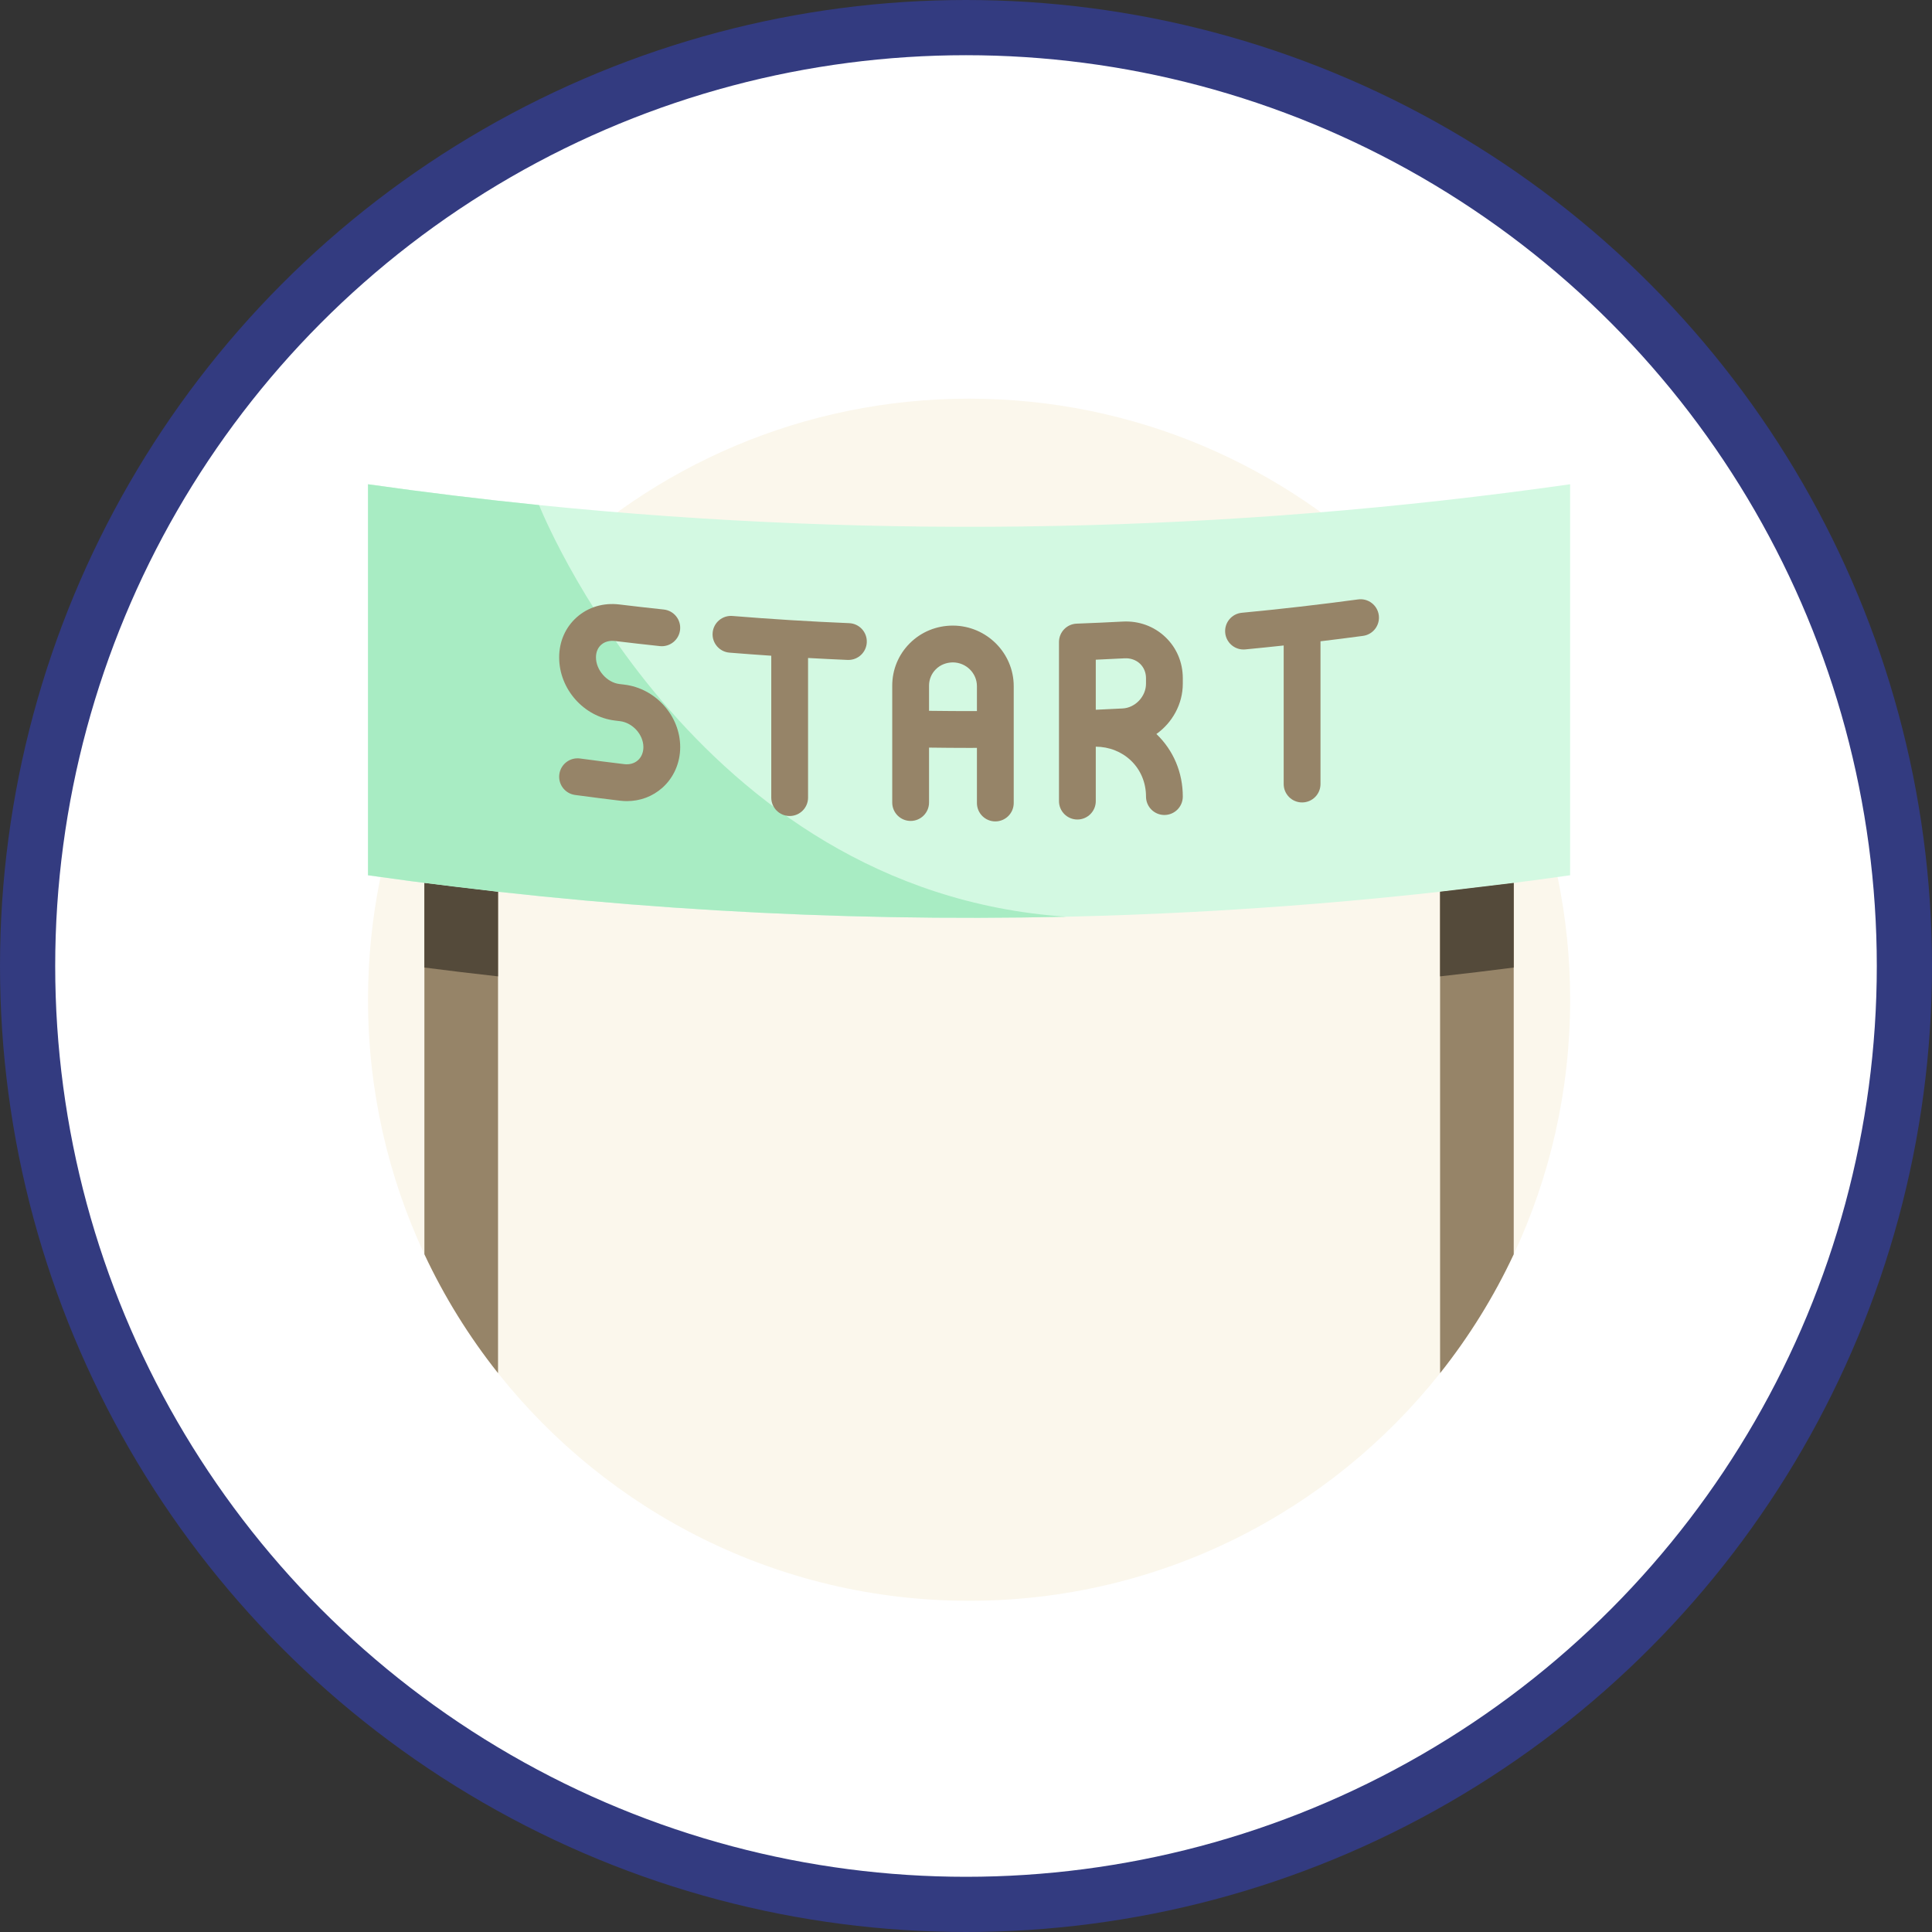 <?xml version="1.0" encoding="UTF-8"?> <svg xmlns="http://www.w3.org/2000/svg" width="315" height="315" viewBox="0 0 315 315" fill="none"><rect x="0" y="0" width="315" height="315" fill="#333333" stroke="none"/> <circle cx="157.5" cy="157.5" r="153" fill="white" stroke="#333B80" stroke-width="9"></circle> <path d="M256.001 163C256.001 177.835 252.706 191.899 246.805 204.504C243.554 211.447 239.514 217.947 234.797 223.884C216.845 246.499 189.118 260.999 158.001 260.999C126.886 260.999 99.154 246.495 81.203 223.879C76.486 217.94 72.446 211.439 69.195 204.495C63.299 191.895 60.003 177.831 60.003 163C60.003 108.875 103.878 65 158.001 65C212.126 65 256.001 108.875 256.001 163Z" fill="#FBF7EC"></path> <path d="M81.201 145.392V223.879C76.485 217.94 72.444 211.439 69.194 204.495V143.952L81.201 145.392Z" fill="#968468"></path> <path d="M246.804 143.955V204.504C243.553 211.447 239.512 217.947 234.796 223.884V145.392L246.804 143.955Z" fill="#968468"></path> <path d="M255.999 78.955V142.706C228.74 146.587 201.303 148.839 173.843 149.467C135.819 150.331 97.744 148.079 60 142.706V78.955C69.28 80.275 78.58 81.407 87.891 82.351H87.896C143.827 88.019 200.271 86.888 255.999 78.955Z" fill="#D3F9E2"></path> <path d="M69.192 143.951L81.2 145.391V159.191C77.195 158.747 73.192 158.267 69.192 157.751V143.951Z" fill="#544A3A"></path> <path d="M246.804 143.955V157.751C242.803 158.267 238.799 158.747 234.794 159.191V145.391L246.804 143.955Z" fill="#544A3A"></path> <path d="M173.843 149.467C135.819 150.331 97.744 148.079 60 142.706V78.955C69.28 80.275 78.58 81.407 87.891 82.351C87.891 82.351 112.792 145.323 173.791 149.462C173.807 149.462 173.827 149.467 173.843 149.467Z" fill="#A8ECC3"></path> <path d="M138.451 101.602C132.127 101.34 125.727 100.945 119.426 100.43C117.773 100.295 116.326 101.523 116.191 103.174C116.055 104.826 117.284 106.273 118.935 106.409C121.196 106.593 123.471 106.758 125.75 106.912V130.044C125.75 131.701 127.092 133.043 128.749 133.043C130.406 133.043 131.749 131.701 131.749 130.044V107.28C133.904 107.398 136.059 107.507 138.203 107.597C138.245 107.598 138.287 107.598 138.329 107.598C139.929 107.598 141.256 106.336 141.324 104.723C141.393 103.067 140.107 101.669 138.451 101.602Z" fill="#968468"></path> <path d="M224.802 100.3C224.579 98.658 223.068 97.506 221.426 97.731C215.151 98.58 208.772 99.313 202.468 99.909C200.818 100.065 199.607 101.529 199.762 103.178C199.909 104.73 201.216 105.895 202.746 105.895C202.84 105.895 202.936 105.891 203.031 105.882C205.114 105.684 207.205 105.468 209.297 105.242V127.834C209.297 129.491 210.64 130.833 212.298 130.833C213.955 130.833 215.298 129.491 215.298 127.834V104.557C217.616 104.277 219.932 103.987 222.232 103.676C223.874 103.453 225.024 101.943 224.802 100.3Z" fill="#968468"></path> <path d="M189.996 103.862C188.138 102.099 185.673 101.2 183.041 101.344C180.549 101.475 178.027 101.589 175.55 101.681C173.936 101.74 172.661 103.065 172.661 104.678V130.617C172.661 132.274 174.003 133.616 175.66 133.616C177.317 133.616 178.66 132.274 178.66 130.617V121.74C180.858 121.76 182.883 122.558 184.404 124.018C185.98 125.528 186.849 127.61 186.849 129.876C186.849 131.533 188.191 132.878 189.848 132.878C191.505 132.878 192.848 131.533 192.848 129.876C192.848 125.96 191.324 122.341 188.556 119.687C188.552 119.683 188.547 119.678 188.543 119.674C191.133 117.833 192.848 114.803 192.848 111.467V110.579C192.848 107.992 191.834 105.605 189.996 103.862ZM178.66 107.56C180.226 107.492 181.799 107.416 183.36 107.334C184.318 107.282 185.214 107.596 185.868 108.215C186.5 108.814 186.849 109.655 186.849 110.579V111.467C186.849 113.549 185.105 115.401 183.041 115.509C181.591 115.587 180.125 115.657 178.66 115.721V107.56Z" fill="#968468"></path> <path d="M155.392 101.999C152.715 101.996 150.223 103.005 148.347 104.868C146.493 106.713 145.473 109.173 145.473 111.798V130.849C145.473 132.505 146.816 133.848 148.473 133.848C150.13 133.848 151.473 132.505 151.473 130.849V121.891C153.651 121.921 155.833 121.941 158.012 121.941C158.437 121.941 158.858 121.936 159.281 121.936V130.925C159.281 132.582 160.624 133.925 162.281 133.925C163.938 133.925 165.281 132.582 165.281 130.925V111.874C165.281 106.461 160.846 102.03 155.392 101.999ZM151.473 115.895V111.798C151.473 110.782 151.866 109.833 152.579 109.122C153.313 108.393 154.294 108.008 155.361 107.999C157.521 108.011 159.281 109.749 159.281 111.874V115.938C156.682 115.944 154.073 115.931 151.473 115.895Z" fill="#968468"></path> <path d="M98.018 105.127C98.586 104.623 99.385 104.405 100.266 104.511C102.69 104.805 105.151 105.085 107.585 105.344C109.233 105.517 110.709 104.324 110.884 102.676C111.059 101.028 109.864 99.551 108.216 99.377C105.813 99.123 103.382 98.846 100.989 98.555C98.378 98.238 95.911 98.978 94.039 100.636C92.188 102.278 91.168 104.603 91.168 107.187C91.168 112.34 95.165 116.862 100.267 117.481L101.073 117.579C103.149 117.827 104.901 119.768 104.901 121.814C104.901 122.684 104.583 123.446 104.002 123.961C103.43 124.469 102.643 124.692 101.788 124.589C99.392 124.302 96.964 123.992 94.57 123.668C92.926 123.446 91.418 124.596 91.195 126.238C90.972 127.88 92.123 129.392 93.765 129.613C96.189 129.942 98.648 130.256 101.073 130.546C101.457 130.593 101.837 130.615 102.213 130.615C104.372 130.615 106.389 129.865 107.985 128.448C109.839 126.805 110.902 124.387 110.902 121.814C110.902 116.711 106.899 112.234 101.788 111.621L100.991 111.525C98.954 111.277 97.169 109.251 97.169 107.187C97.167 106.332 97.462 105.62 98.018 105.127Z" fill="#968468"></path> </svg> 